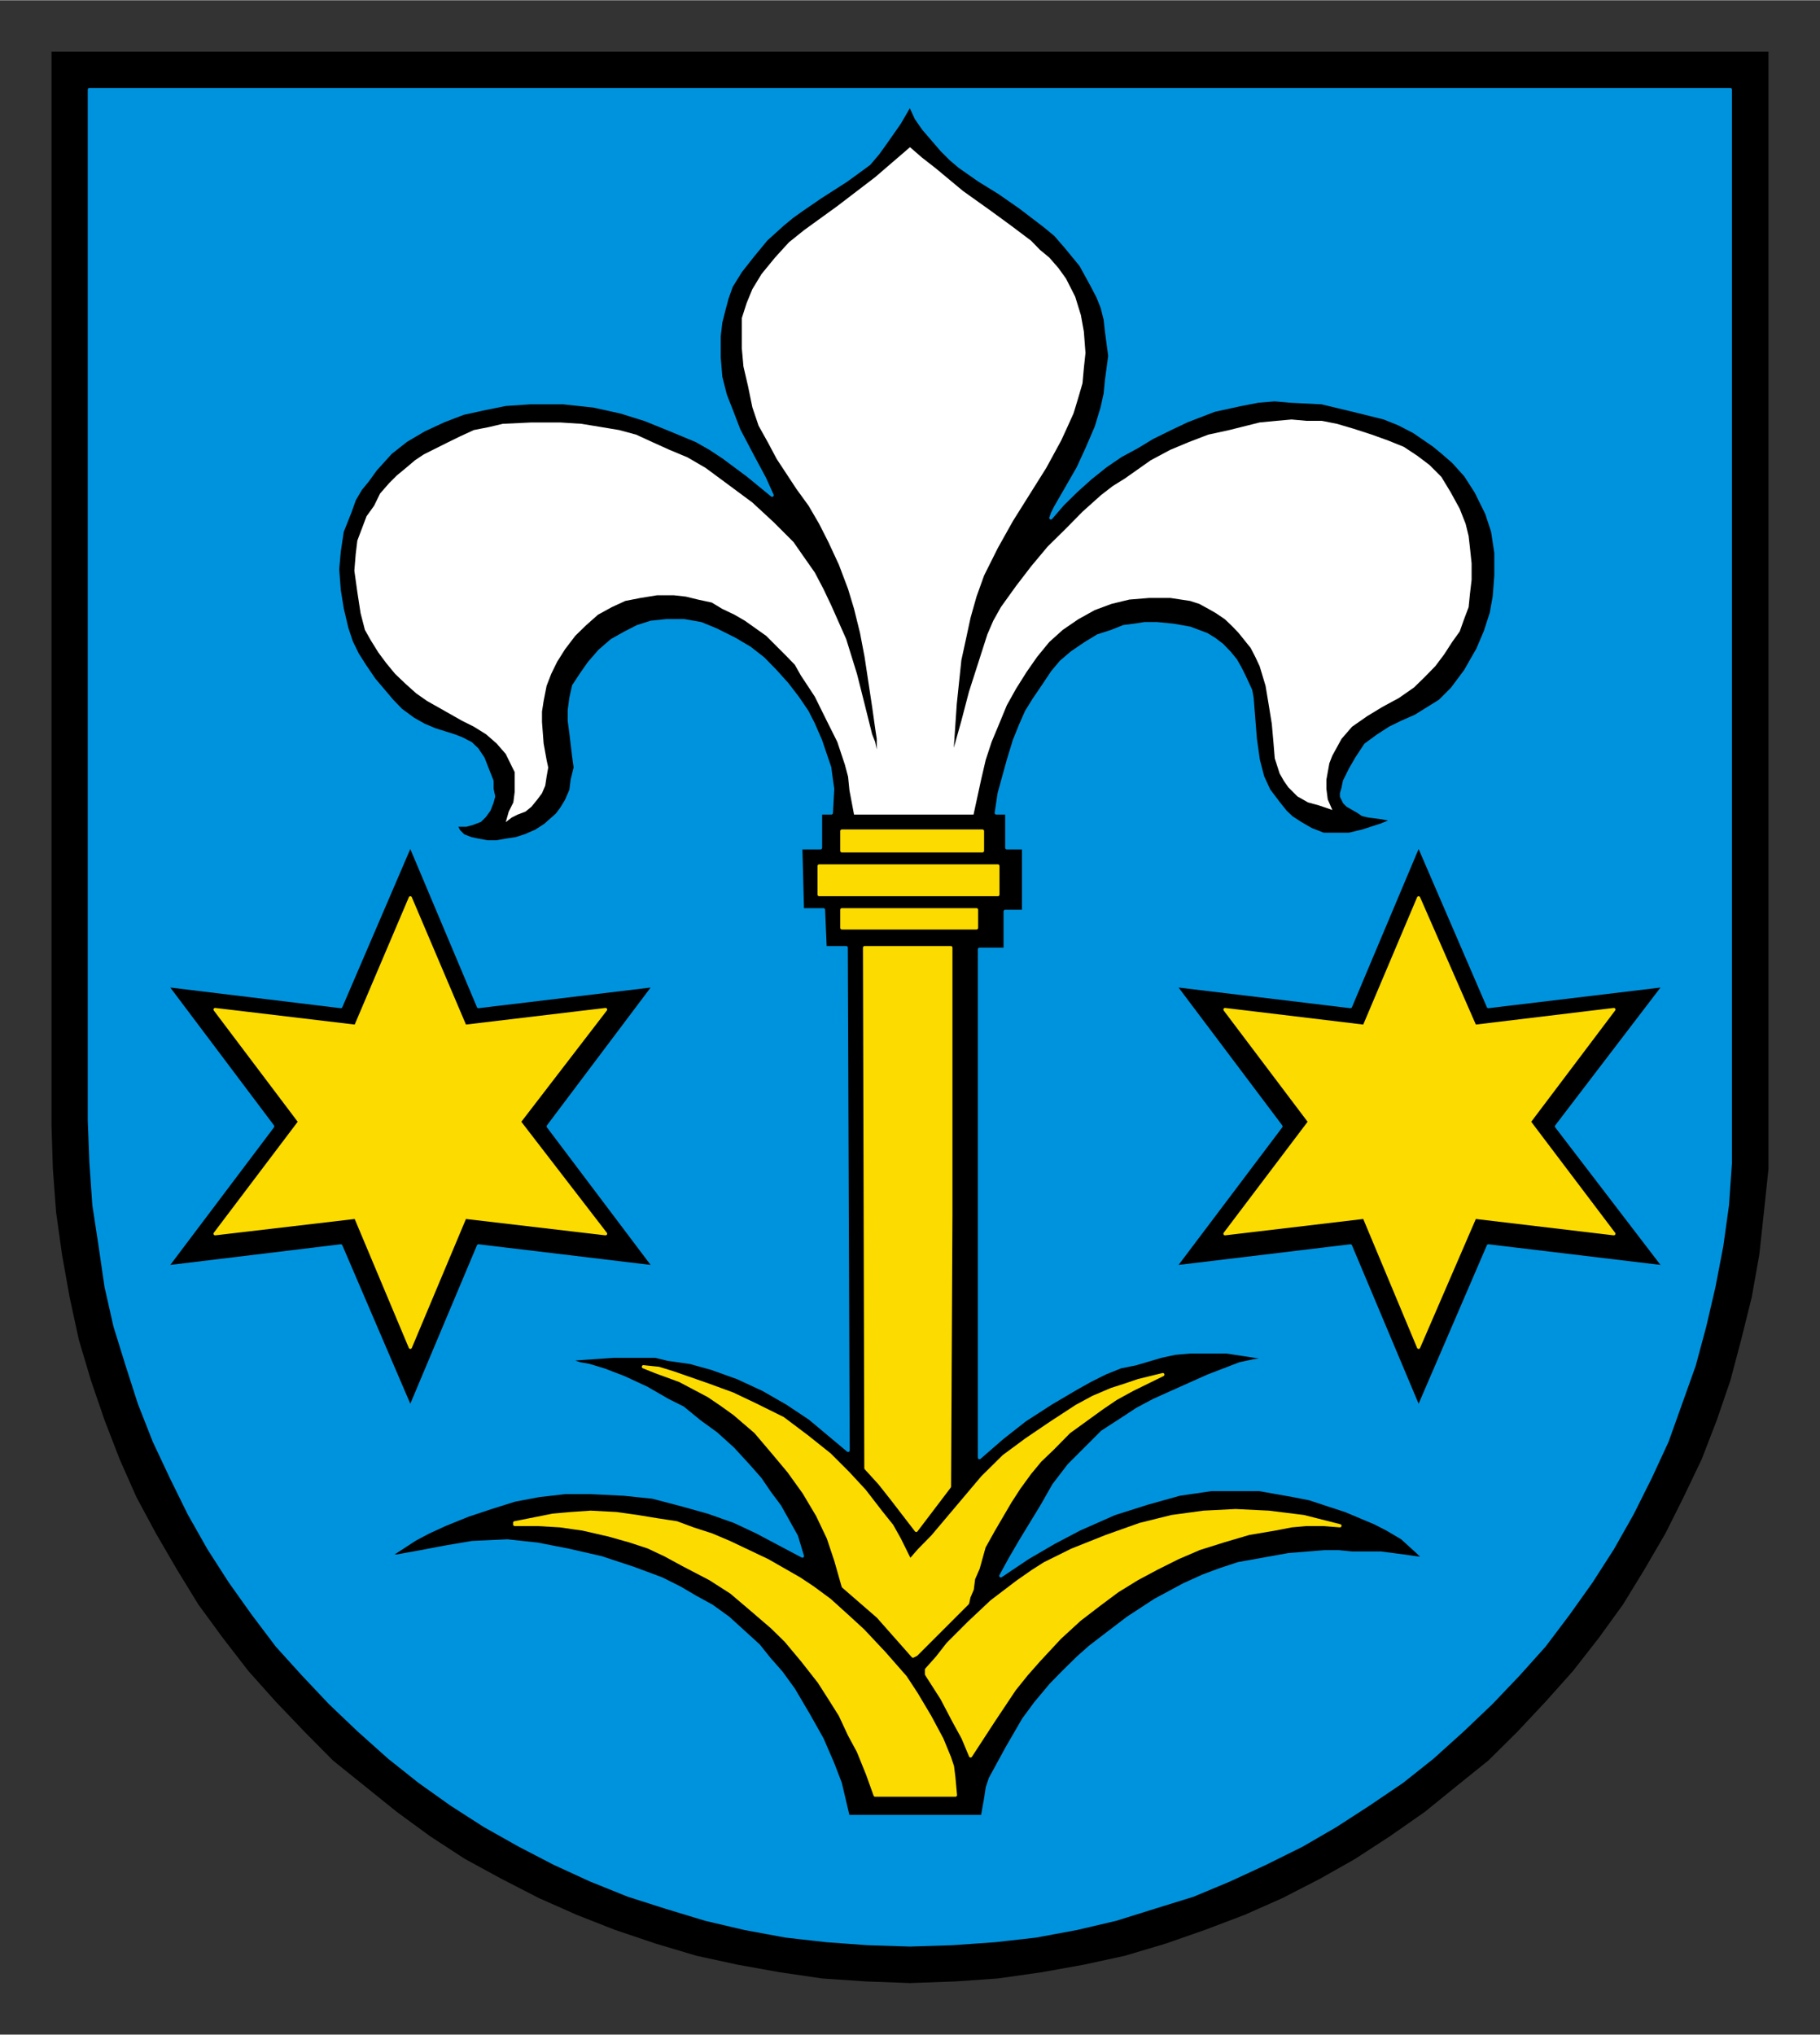 <?xml version="1.0" encoding="UTF-8" standalone="no"?>
<!DOCTYPE svg PUBLIC "-//W3C//DTD SVG 1.0//EN" "http://www.w3.org/TR/2001/REC-SVG-20010904/DTD/svg10.dtd">
<!-- Created with Inkscape (http://www.inkscape.org/) by Marsupilami -->
<svg
   xmlns:svg="http://www.w3.org/2000/svg"
   xmlns="http://www.w3.org/2000/svg"
   version="1.0"
   width="687"
   height="768"
   viewBox="-2.381 -2.381 84.138 94.038"
   id="svg13194">
  <rect x="-2.381" y="-2.381" width="84.138" height="94.038" fill="#333333" stroke="none"/>
  <defs
     id="defs13196">
    <clipPath
       id="clipPath12271">
      <path
         d="M 354.48,310.32 L 418.19,310.32 L 418.19,238.69 L 354.48,238.69 L 354.48,310.32 z"
         id="path12273" />
    </clipPath>
    <clipPath
       id="clipPath12283">
      <path
         d="M 354.48,310.32 L 418.19,310.32 L 418.19,238.69 L 354.48,238.69 L 354.48,310.32 z"
         id="path12285" />
    </clipPath>
  </defs>
  <g
     transform="translate(-335.312,-487.725)"
     id="layer1">
    <g
       transform="matrix(1.25,0,0,1.25,-107.925,189.237)"
       id="g12267">
      <g
         clip-path="url(#clipPath12271)"
         id="g12269">
        <g
           id="g12275">
          <path
             d="M 354.59,238.79 L 418.09,238.79 L 418.09,278.47 L 418.09,278.47 L 418.09,280.1 L 417.92,281.71 L 417.75,283.28 L 417.47,284.85 L 417.08,286.42 L 416.68,287.93 L 416.18,289.39 L 415.62,290.84 L 414.95,292.24 L 414.28,293.58 L 413.5,294.92 L 412.71,296.21 L 411.82,297.44 L 410.86,298.67 L 409.85,299.8 L 408.8,300.92 L 407.73,301.98 L 406.55,302.93 L 405.38,303.88 L 404.09,304.78 L 402.8,305.62 L 401.51,306.35 L 400.11,307.07 L 398.71,307.69 L 397.26,308.24 L 395.8,308.75 L 394.29,309.2 L 392.77,309.53 L 391.21,309.81 L 389.59,310.04 L 388.02,310.15 L 386.34,310.21 L 386.34,310.21 L 384.71,310.15 L 383.09,310.04 L 381.52,309.81 L 379.96,309.53 L 378.44,309.2 L 376.93,308.75 L 375.42,308.24 L 374.02,307.69 L 372.62,307.07 L 371.22,306.35 L 369.88,305.62 L 368.59,304.78 L 367.36,303.88 L 366.18,302.93 L 365,301.98 L 363.95,300.92 L 362.88,299.8 L 361.87,298.67 L 360.92,297.44 L 360.02,296.21 L 359.23,294.92 L 358.45,293.58 L 357.73,292.24 L 357.11,290.84 L 356.55,289.39 L 356.05,287.93 L 355.6,286.42 L 355.26,284.85 L 354.98,283.28 L 354.76,281.71 L 354.64,280.1 L 354.59,278.47 L 354.59,238.79 z"
             id="path12277"
             style="fill:#000000;fill-opacity:1;fill-rule:evenodd;stroke:none" />
        </g>
      </g>
    </g>
    <g
       transform="matrix(1.25,0,0,1.25,-107.925,189.237)"
       id="g12279">
      <g
         clip-path="url(#clipPath12283)"
         id="g12281">
        <path
           d="M 376.88,283.73 L 372.96,278.53 L 376.88,273.32 L 370.38,274.1 L 367.86,268.12 L 365.29,274.1 L 358.85,273.32 L 362.77,278.53 L 358.85,283.73 L 365.29,282.95 L 367.86,288.94 L 370.38,282.95 L 376.88,283.73 z M 414.23,283.73 L 410.25,278.53 L 414.23,273.32 L 407.73,274.1 L 405.15,268.12 L 402.63,274.1 L 396.14,273.32 L 400.06,278.53 L 396.14,283.73 L 402.63,282.95 L 405.15,288.94 L 407.73,282.95 L 414.23,283.73 z M 389.02,304.05 L 389.02,304.05 L 389.14,303.38 L 389.2,302.98 L 389.31,302.65 L 389.31,302.65 L 389.92,301.53 L 390.54,300.46 L 390.54,300.46 L 390.99,299.85 L 391.55,299.18 L 391.55,299.18 L 392.05,298.67 L 392.56,298.17 L 392.56,298.17 L 393,297.78 L 393,297.78 L 393.73,297.22 L 394.4,296.71 L 394.4,296.71 L 395.41,296.05 L 396.47,295.48 L 396.47,295.48 L 397.2,295.15 L 397.82,294.92 L 398.49,294.7 L 399.11,294.59 L 400.33,294.37 L 401.68,294.26 L 401.68,294.26 L 402.19,294.26 L 402.69,294.31 L 402.69,294.31 L 403.76,294.31 L 403.76,294.31 L 404.6,294.42 L 405.38,294.53 L 405.38,294.53 L 405.1,294.26 L 404.54,293.75 L 404.54,293.75 L 403.98,293.42 L 403.53,293.19 L 402.46,292.74 L 402.46,292.74 L 401.79,292.52 L 401.12,292.3 L 400.51,292.18 L 399.89,292.07 L 399.27,291.96 L 398.65,291.96 L 398.1,291.96 L 397.48,291.96 L 396.31,292.13 L 395.13,292.46 L 393.9,292.85 L 392.61,293.42 L 392.61,293.42 L 391.66,293.92 L 390.7,294.48 L 389.7,295.15 L 389.7,295.15 L 390.04,294.53 L 390.43,293.86 L 390.43,293.86 L 391.21,292.58 L 391.21,292.58 L 391.66,291.79 L 391.66,291.79 L 392.22,291.06 L 392.83,290.45 L 392.83,290.45 L 393.45,289.83 L 394.13,289.39 L 394.74,288.99 L 395.36,288.66 L 395.36,288.66 L 396.25,288.26 L 397.37,287.76 L 398.54,287.31 L 399.05,287.2 L 399.49,287.14 L 399.49,287.09 L 399.49,287.09 L 398.77,286.98 L 398.04,286.87 L 398.04,286.87 L 397.37,286.87 L 396.7,286.87 L 396.7,286.87 L 396.14,286.92 L 395.63,287.03 L 394.68,287.31 L 394.68,287.31 L 394.13,287.42 L 393.56,287.65 L 393.56,287.65 L 393,287.93 L 392.5,288.21 L 392.5,288.21 L 391.55,288.77 L 390.59,289.39 L 389.75,290.05 L 388.91,290.78 L 388.91,271.98 L 389.86,271.98 L 389.86,270.58 L 389.86,270.58 L 390.54,270.58 L 390.54,270.58 L 390.54,268.23 L 389.92,268.23 L 389.92,266.94 L 389.53,266.94 L 389.53,266.94 L 389.64,266.21 L 389.98,264.98 L 389.98,264.98 L 390.2,264.26 L 390.2,264.26 L 390.43,263.69 L 390.65,263.19 L 390.93,262.74 L 391.27,262.24 L 391.27,262.24 L 391.61,261.73 L 391.93,261.35 L 392.33,261.01 L 392.83,260.67 L 392.83,260.67 L 393.29,260.39 L 393.79,260.23 L 393.79,260.23 L 394.24,260.05 L 394.63,260 L 395.02,259.94 L 395.47,259.94 L 395.47,259.94 L 396.08,260 L 396.7,260.11 L 396.7,260.11 L 397.31,260.34 L 397.59,260.51 L 397.88,260.73 L 397.88,260.73 L 398.15,261.01 L 398.38,261.29 L 398.54,261.57 L 398.71,261.91 L 398.71,261.91 L 398.94,262.41 L 398.99,262.69 L 398.99,262.69 L 399.11,264.2 L 399.22,264.98 L 399.38,265.6 L 399.38,265.6 L 399.61,266.1 L 399.95,266.55 L 399.95,266.55 L 400.22,266.89 L 400.45,267.11 L 400.79,267.33 L 401.17,267.55 L 401.17,267.55 L 401.63,267.73 L 402.08,267.73 L 402.58,267.73 L 403.08,267.61 L 403.08,267.61 L 403.42,267.5 L 403.76,267.39 L 404.03,267.28 L 404.26,267.17 L 404.26,267.17 L 404.09,267.17 L 403.76,267.11 L 403.3,267.05 L 403.08,267 L 402.92,266.89 L 402.92,266.89 L 402.52,266.66 L 402.41,266.55 L 402.3,266.33 L 402.3,266.33 L 402.3,266.21 L 402.35,266.05 L 402.41,265.76 L 402.41,265.76 L 402.63,265.32 L 402.86,264.92 L 402.86,264.92 L 403.19,264.42 L 403.64,264.09 L 404.09,263.8 L 404.54,263.58 L 405.04,263.36 L 405.49,263.08 L 405.94,262.8 L 406.39,262.35 L 406.39,262.35 L 406.89,261.68 L 407.11,261.29 L 407.34,260.89 L 407.34,260.89 L 407.62,260.23 L 407.84,259.55 L 407.95,258.94 L 408.01,258.16 L 408.01,258.16 L 408.01,257.32 L 407.89,256.53 L 407.67,255.86 L 407.28,255.07 L 407.28,255.07 L 406.89,254.46 L 406.44,253.96 L 406.44,253.96 L 406.05,253.62 L 405.71,253.34 L 404.98,252.84 L 404.98,252.84 L 404.42,252.55 L 403.87,252.33 L 402.74,252.05 L 402.74,252.05 L 401.57,251.77 L 400.39,251.71 L 400.39,251.71 L 399.83,251.66 L 399.83,251.66 L 399.22,251.71 L 398.6,251.83 L 398.6,251.83 L 397.59,252.05 L 396.58,252.44 L 396.58,252.44 L 395.97,252.73 L 395.97,252.73 L 395.3,253.06 L 394.74,253.4 L 394.13,253.73 L 393.56,254.12 L 393,254.57 L 392.5,255.02 L 391.99,255.52 L 391.55,256.03 L 391.55,256.03 L 391.61,255.86 L 391.72,255.64 L 391.72,255.64 L 392.56,254.18 L 392.89,253.46 L 393.23,252.67 L 393.23,252.67 L 393.45,251.94 L 393.56,251.44 L 393.61,250.93 L 393.61,250.93 L 393.73,250.04 L 393.67,249.59 L 393.61,249.14 L 393.61,249.14 L 393.56,248.69 L 393.45,248.25 L 393.29,247.85 L 393.06,247.41 L 393.06,247.41 L 392.66,246.68 L 392.11,246.01 L 392.11,246.01 L 391.72,245.56 L 391.32,245.23 L 390.43,244.55 L 390.43,244.55 L 389.64,244 L 388.91,243.55 L 388.18,243.04 L 387.85,242.76 L 387.52,242.43 L 387.52,242.43 L 386.84,241.64 L 386.57,241.25 L 386.34,240.75 L 386.34,240.75 L 385.95,241.42 L 385.44,242.15 L 385.44,242.15 L 385.16,242.54 L 384.83,242.93 L 384.83,242.93 L 384.38,243.26 L 383.98,243.55 L 383.03,244.16 L 383.03,244.16 L 382.3,244.66 L 381.98,244.89 L 381.64,245.17 L 381.64,245.17 L 381.02,245.73 L 380.51,246.35 L 380.51,246.35 L 380.07,246.91 L 379.73,247.46 L 379.73,247.46 L 379.57,247.91 L 379.45,248.36 L 379.34,248.8 L 379.28,249.31 L 379.28,249.31 L 379.28,250.1 L 379.34,250.82 L 379.51,251.49 L 379.73,252.05 L 379.73,252.05 L 380.01,252.78 L 380.51,253.73 L 380.96,254.57 L 381.24,255.19 L 381.24,255.19 L 380.35,254.46 L 379.45,253.79 L 379.45,253.79 L 378.95,253.46 L 378.44,253.17 L 377.38,252.73 L 377.38,252.73 L 376.54,252.39 L 375.64,252.11 L 374.64,251.89 L 373.52,251.77 L 373.52,251.77 L 372.9,251.77 L 372.29,251.77 L 372.29,251.77 L 371.39,251.83 L 370.55,252 L 370.55,252 L 369.82,252.16 L 369.09,252.44 L 369.09,252.44 L 368.36,252.78 L 367.7,253.17 L 367.13,253.62 L 366.57,254.24 L 366.57,254.24 L 366.29,254.63 L 366.02,254.96 L 365.79,255.35 L 365.63,255.8 L 365.63,255.8 L 365.34,256.53 L 365.23,257.26 L 365.17,257.93 L 365.23,258.71 L 365.23,258.71 L 365.34,259.39 L 365.51,260.11 L 365.51,260.11 L 365.68,260.62 L 365.9,261.07 L 366.18,261.51 L 366.52,262.01 L 366.52,262.01 L 366.86,262.41 L 367.19,262.8 L 367.52,263.14 L 367.97,263.47 L 367.97,263.47 L 368.36,263.69 L 368.76,263.86 L 369.49,264.09 L 369.77,264.2 L 370.1,264.37 L 370.33,264.59 L 370.55,264.92 L 370.55,264.92 L 370.77,265.48 L 370.88,265.76 L 370.88,266.05 L 370.94,266.33 L 370.88,266.55 L 370.77,266.83 L 370.61,267.05 L 370.61,267.05 L 370.44,267.22 L 370.44,267.22 L 370.15,267.33 L 369.93,267.39 L 369.54,267.39 L 369.54,267.39 L 369.65,267.61 L 369.65,267.61 L 369.82,267.78 L 370.1,267.89 L 370.38,267.95 L 370.72,268.01 L 371.05,268.01 L 371.39,267.95 L 371.78,267.89 L 372.12,267.78 L 372.12,267.78 L 372.51,267.61 L 372.85,267.39 L 372.85,267.39 L 373.29,267 L 373.46,266.77 L 373.63,266.49 L 373.63,266.49 L 373.8,266.1 L 373.85,265.71 L 373.85,265.71 L 373.96,265.26 L 373.9,264.82 L 373.8,263.98 L 373.74,263.53 L 373.74,263.14 L 373.8,262.69 L 373.9,262.24 L 373.9,262.24 L 374.19,261.8 L 374.47,261.4 L 374.47,261.4 L 374.86,260.95 L 375.31,260.56 L 375.31,260.56 L 375.81,260.28 L 376.26,260.05 L 376.76,259.89 L 377.33,259.83 L 377.33,259.83 L 377.99,259.83 L 378.61,259.94 L 379.17,260.17 L 379.85,260.51 L 379.85,260.51 L 380.41,260.84 L 380.91,261.23 L 381.35,261.68 L 381.8,262.18 L 381.8,262.18 L 382.19,262.69 L 382.53,263.19 L 382.76,263.64 L 383.03,264.26 L 383.03,264.26 L 383.2,264.76 L 383.37,265.26 L 383.43,265.71 L 383.48,266.05 L 383.48,266.05 L 383.43,266.94 L 383.03,266.94 L 383.03,266.94 L 383.03,268.23 L 383.03,268.23 L 382.3,268.23 L 382.3,268.23 L 382.36,270.52 L 383.14,270.52 L 383.2,271.92 L 383.98,271.92 L 383.98,271.92 L 384.05,290.51 L 384.05,290.51 L 382.64,289.33 L 382.64,289.33 L 381.8,288.77 L 380.91,288.26 L 379.96,287.82 L 379.01,287.48 L 379.01,287.48 L 378.22,287.26 L 377.38,287.14 L 377.38,287.14 L 376.93,287.03 L 376.93,287.03 L 375.37,287.03 L 373.8,287.14 L 373.8,287.14 L 373.8,287.2 L 373.8,287.2 L 374.13,287.31 L 374.47,287.37 L 374.47,287.37 L 375.03,287.54 L 375.76,287.82 L 375.76,287.82 L 376.6,288.21 L 377.38,288.66 L 377.38,288.66 L 377.94,288.94 L 377.94,288.94 L 378.55,289.44 L 379.17,289.89 L 379.79,290.45 L 380.35,291.06 L 380.35,291.06 L 380.8,291.57 L 381.14,292.07 L 381.14,292.07 L 381.52,292.58 L 381.8,293.08 L 381.8,293.08 L 382.14,293.69 L 382.36,294.42 L 382.36,294.42 L 380.68,293.53 L 379.85,293.14 L 378.89,292.8 L 378.89,292.8 L 377.89,292.52 L 376.82,292.24 L 375.76,292.13 L 374.53,292.07 L 374.53,292.07 L 373.58,292.07 L 372.62,292.18 L 372.62,292.18 L 371.72,292.35 L 370.83,292.63 L 370.83,292.63 L 369.99,292.91 L 369.15,293.25 L 369.15,293.25 L 368.54,293.53 L 368.03,293.8 L 367.08,294.42 L 367.08,294.42 L 367.36,294.42 L 367.64,294.37 L 368.25,294.26 L 368.25,294.26 L 369.2,294.08 L 370.15,293.92 L 370.15,293.92 L 371.45,293.86 L 372.56,293.98 L 373.69,294.2 L 374.92,294.48 L 374.92,294.48 L 376.1,294.87 L 376.1,294.87 L 377.15,295.26 L 377.15,295.26 L 377.83,295.6 L 378.39,295.93 L 379.01,296.27 L 379.62,296.71 L 379.62,296.71 L 380.18,297.22 L 380.18,297.22 L 380.74,297.73 L 381.14,298.23 L 381.58,298.73 L 382.03,299.35 L 382.03,299.35 L 382.59,300.3 L 383.09,301.19 L 383.48,302.09 L 383.76,302.82 L 383.76,302.82 L 384.05,304.05 L 384.05,304.05 L 389.02,304.05 L 389.02,304.05 z M 355.99,240.19 L 416.68,240.19 L 416.68,278.3 L 416.68,278.3 L 416.68,279.87 L 416.57,281.44 L 416.36,282.95 L 416.07,284.46 L 415.73,285.92 L 415.34,287.37 L 414.84,288.77 L 414.34,290.17 L 413.72,291.51 L 413.05,292.85 L 412.32,294.14 L 411.53,295.37 L 410.69,296.55 L 409.8,297.73 L 408.85,298.79 L 407.84,299.85 L 406.78,300.86 L 405.66,301.87 L 404.54,302.76 L 403.3,303.6 L 402.08,304.39 L 400.84,305.11 L 399.49,305.78 L 398.15,306.4 L 396.81,306.96 L 395.36,307.41 L 393.95,307.85 L 392.5,308.19 L 390.99,308.47 L 389.48,308.64 L 387.91,308.75 L 386.34,308.8 L 386.34,308.8 L 384.77,308.75 L 383.26,308.64 L 381.75,308.47 L 380.23,308.19 L 378.78,307.85 L 377.33,307.41 L 375.92,306.96 L 374.53,306.4 L 373.18,305.78 L 371.89,305.11 L 370.61,304.39 L 369.38,303.6 L 368.2,302.76 L 367.08,301.87 L 365.95,300.86 L 364.89,299.85 L 363.89,298.79 L 362.93,297.73 L 362.04,296.55 L 361.2,295.37 L 360.41,294.14 L 359.68,292.85 L 359.02,291.51 L 358.39,290.17 L 357.84,288.77 L 357.39,287.37 L 356.94,285.92 L 356.61,284.46 L 356.39,282.95 L 356.16,281.44 L 356.05,279.87 L 355.99,278.3 L 355.99,240.19 z"
           id="path12287"
           style="fill:#0093dd;fill-opacity:1;fill-rule:evenodd;stroke:#0093dd;stroke-width:0.12;stroke-linecap:round;stroke-linejoin:round;stroke-miterlimit:10;stroke-dasharray:none;stroke-opacity:1" />
        <path
           d="M 385.05,303.26 L 388.02,303.26 L 388.02,303.26 L 387.96,302.6 L 387.91,302.2 L 387.8,301.87 L 387.8,301.87 L 387.52,301.19 L 387.07,300.35 L 386.57,299.51 L 386.17,298.9 L 386.17,298.9 L 385.39,298.01 L 384.6,297.17 L 384.6,297.17 L 384.1,296.71 L 383.37,296.05 L 383.37,296.05 L 382.76,295.6 L 382.25,295.26 L 381.08,294.59 L 381.08,294.59 L 379.67,293.92 L 379.01,293.64 L 378.33,293.42 L 377.71,293.19 L 376.99,293.08 L 376.26,292.96 L 375.48,292.85 L 375.48,292.85 L 374.53,292.8 L 374.53,292.8 L 373.8,292.85 L 373.13,292.91 L 373.13,292.91 L 371.72,293.19 L 371.72,293.25 L 371.72,293.25 L 372.56,293.25 L 373.4,293.3 L 374.24,293.42 L 375.2,293.64 L 375.2,293.64 L 375.98,293.86 L 376.65,294.08 L 377.27,294.37 L 377.99,294.76 L 377.99,294.76 L 378.95,295.26 L 379.73,295.76 L 380.46,296.38 L 381.24,297.05 L 381.24,297.05 L 381.75,297.55 L 381.75,297.55 L 382.36,298.28 L 382.98,299.07 L 382.98,299.07 L 383.37,299.68 L 383.76,300.3 L 384.1,301.03 L 384.43,301.64 L 384.43,301.64 L 384.77,302.48 L 385.05,303.26 L 385.05,303.26 z"
           id="path12289"
           style="fill:#fcdb00;fill-opacity:1;fill-rule:evenodd;stroke:#fcdb00;stroke-width:0.12;stroke-linecap:round;stroke-linejoin:round;stroke-miterlimit:10;stroke-dasharray:none;stroke-opacity:1" />
        <path
           d="M 388.58,301.81 L 388.58,301.81 L 389.42,300.52 L 390.2,299.35 L 390.65,298.79 L 391.1,298.28 L 391.1,298.28 L 391.88,297.44 L 392.61,296.77 L 392.61,296.77 L 393.34,296.21 L 394.01,295.71 L 394.74,295.26 L 395.47,294.87 L 396.25,294.48 L 397.04,294.14 L 397.93,293.86 L 398.88,293.58 L 398.88,293.58 L 399.83,293.42 L 399.83,293.42 L 400.45,293.3 L 401.01,293.25 L 401.63,293.25 L 402.24,293.3 L 402.24,293.3 L 400.9,292.96 L 399.61,292.8 L 398.38,292.74 L 397.2,292.8 L 396.02,292.96 L 394.85,293.25 L 393.61,293.69 L 392.33,294.2 L 392.33,294.2 L 391.32,294.7 L 391.32,294.7 L 390.88,294.98 L 390.32,295.37 L 389.36,296.1 L 389.36,296.1 L 388.52,296.89 L 387.74,297.67 L 387.74,297.67 L 387.35,298.17 L 386.95,298.62 L 386.95,298.79 L 386.95,298.79 L 387.52,299.68 L 387.96,300.52 L 387.96,300.52 L 388.3,301.14 L 388.58,301.81 L 388.58,301.81 z"
           id="path12291"
           style="fill:#fcdb00;fill-opacity:1;fill-rule:evenodd;stroke:#fcdb00;stroke-width:0.12;stroke-linecap:round;stroke-linejoin:round;stroke-miterlimit:10;stroke-dasharray:none;stroke-opacity:1" />
        <path
           d="M 386.45,298.12 L 386.57,298.06 L 386.57,298.06 L 388.47,296.16 L 388.47,296.16 L 388.52,295.93 L 388.64,295.65 L 388.69,295.26 L 388.86,294.87 L 388.86,294.87 L 389.08,294.08 L 389.42,293.47 L 389.42,293.47 L 390.04,292.41 L 390.37,291.9 L 390.77,291.35 L 390.77,291.35 L 391.15,290.89 L 391.61,290.45 L 391.61,290.45 L 392.22,289.83 L 392.22,289.83 L 393.45,288.94 L 393.45,288.94 L 393.95,288.6 L 394.57,288.26 L 395.69,287.71 L 395.69,287.71 L 394.79,287.93 L 394.79,287.93 L 394.29,288.1 L 393.79,288.26 L 393.79,288.26 L 393.11,288.55 L 393.11,288.55 L 392.5,288.88 L 392.5,288.88 L 391.55,289.5 L 390.65,290.11 L 389.81,290.73 L 389.02,291.51 L 389.02,291.51 L 387.18,293.69 L 387.18,293.69 L 386.68,294.2 L 386.34,294.59 L 386.34,294.59 L 385.95,293.8 L 385.67,293.3 L 385.27,292.8 L 385.27,292.8 L 384.66,292.01 L 384.66,292.01 L 384.05,291.35 L 383.37,290.67 L 382.53,290 L 381.64,289.33 L 381.64,289.33 L 380.63,288.83 L 380.63,288.83 L 379.79,288.43 L 378.89,288.1 L 378.89,288.1 L 377.6,287.65 L 377.05,287.48 L 376.48,287.42 L 376.48,287.42 L 376.93,287.6 L 377.83,287.93 L 378.89,288.49 L 379.39,288.83 L 379.85,289.16 L 379.85,289.16 L 380.63,289.83 L 381.3,290.62 L 381.3,290.62 L 381.86,291.29 L 382.42,292.07 L 382.42,292.07 L 382.92,292.91 L 383.32,293.75 L 383.6,294.59 L 383.87,295.54 L 383.87,295.54 L 385.16,296.66 L 385.16,296.66 L 386.45,298.12 L 386.45,298.12 z"
           id="path12293"
           style="fill:#fcdb00;fill-opacity:1;fill-rule:evenodd;stroke:#fcdb00;stroke-width:0.12;stroke-linecap:round;stroke-linejoin:round;stroke-miterlimit:10;stroke-dasharray:none;stroke-opacity:1" />
        <path
           d="M 386.57,293.47 L 386.57,293.47 L 387.8,291.85 L 387.8,291.85 L 387.85,281.77 L 387.85,271.92 L 384.66,271.92 L 384.71,291.17 L 384.71,291.17 L 385.22,291.73 L 385.67,292.3 L 386.57,293.47 L 386.57,293.47 z"
           id="path12295"
           style="fill:#fcdb00;fill-opacity:1;fill-rule:evenodd;stroke:#fcdb00;stroke-width:0.12;stroke-linecap:round;stroke-linejoin:round;stroke-miterlimit:10;stroke-dasharray:none;stroke-opacity:1" />
        <path
           d="M 375.08,282.5 L 369.88,281.89 L 367.86,286.7 L 365.84,281.89 L 360.64,282.5 L 363.77,278.36 L 360.64,274.21 L 365.84,274.83 L 367.86,270.08 L 369.88,274.83 L 375.08,274.21 L 371.89,278.36 L 375.08,282.5 z"
           id="path12297"
           style="fill:#fcdb00;fill-opacity:1;fill-rule:nonzero;stroke:#fcdb00;stroke-width:0.12;stroke-linecap:round;stroke-linejoin:round;stroke-miterlimit:10;stroke-dasharray:none;stroke-opacity:1" />
        <path
           d="M 412.37,282.5 L 407.23,281.89 L 405.15,286.7 L 403.14,281.89 L 397.99,282.5 L 401.12,278.36 L 397.99,274.21 L 403.14,274.83 L 405.15,270.08 L 407.23,274.83 L 412.37,274.21 L 409.24,278.36 L 412.37,282.5 z"
           id="path12299"
           style="fill:#fcdb00;fill-opacity:1;fill-rule:nonzero;stroke:#fcdb00;stroke-width:0.12;stroke-linecap:round;stroke-linejoin:round;stroke-miterlimit:10;stroke-dasharray:none;stroke-opacity:1" />
        <path
           d="M 383.82,267.61 L 389.02,267.61 L 389.02,268.34 L 383.82,268.34 L 383.82,267.61 z"
           id="path12301"
           style="fill:#fcdb00;fill-opacity:1;fill-rule:nonzero;stroke:#fcdb00;stroke-width:0.12;stroke-linecap:round;stroke-linejoin:round;stroke-miterlimit:10;stroke-dasharray:none;stroke-opacity:1" />
        <path
           d="M 382.98,268.9 L 389.59,268.9 L 389.59,269.96 L 382.98,269.96 L 382.98,268.9 z"
           id="path12303"
           style="fill:#fcdb00;fill-opacity:1;fill-rule:nonzero;stroke:#fcdb00;stroke-width:0.12;stroke-linecap:round;stroke-linejoin:round;stroke-miterlimit:10;stroke-dasharray:none;stroke-opacity:1" />
        <path
           d="M 383.82,270.52 L 388.8,270.52 L 388.8,271.19 L 383.82,271.19 L 383.82,270.52 z"
           id="path12305"
           style="fill:#fcdb00;fill-opacity:1;fill-rule:nonzero;stroke:#fcdb00;stroke-width:0.12;stroke-linecap:round;stroke-linejoin:round;stroke-miterlimit:10;stroke-dasharray:none;stroke-opacity:1" />
        <path
           d="M 371.39,267.28 L 371.39,267.28 L 371.61,267.11 L 371.83,267 L 372.12,266.89 L 372.34,266.71 L 372.34,266.71 L 372.56,266.44 L 372.73,266.21 L 372.85,265.93 L 372.9,265.6 L 372.9,265.6 L 372.96,265.26 L 372.9,264.98 L 372.79,264.37 L 372.79,264.37 L 372.73,263.58 L 372.73,263.19 L 372.79,262.8 L 372.79,262.8 L 372.9,262.24 L 373.07,261.8 L 373.29,261.35 L 373.58,260.89 L 373.58,260.89 L 373.96,260.39 L 374.36,260 L 374.8,259.61 L 375.31,259.33 L 375.81,259.1 L 376.37,258.99 L 376.99,258.89 L 377.6,258.89 L 377.6,258.89 L 378.05,258.94 L 378.5,259.05 L 379.01,259.16 L 379.39,259.39 L 379.85,259.61 L 380.23,259.83 L 381.02,260.39 L 381.02,260.39 L 381.41,260.78 L 381.75,261.12 L 382.08,261.46 L 382.3,261.85 L 382.82,262.64 L 383.26,263.53 L 383.26,263.53 L 383.65,264.31 L 383.93,265.15 L 383.93,265.15 L 384.05,265.6 L 384.1,266.1 L 384.27,267 L 388.69,267 L 388.69,267 L 388.97,265.71 L 389.14,264.98 L 389.36,264.31 L 389.64,263.64 L 389.92,262.96 L 390.26,262.35 L 390.65,261.73 L 391.04,261.17 L 391.49,260.62 L 391.99,260.17 L 392.56,259.78 L 393.17,259.44 L 393.79,259.21 L 394.45,259.05 L 395.18,258.99 L 395.18,258.99 L 395.97,258.99 L 396.7,259.1 L 397.04,259.21 L 397.37,259.39 L 397.65,259.55 L 397.99,259.78 L 397.99,259.78 L 398.27,260.05 L 398.49,260.28 L 398.94,260.84 L 398.94,260.84 L 399.11,261.17 L 399.27,261.51 L 399.49,262.24 L 399.61,262.96 L 399.72,263.64 L 399.78,264.31 L 399.83,264.92 L 400.01,265.48 L 400.17,265.76 L 400.33,265.99 L 400.33,265.99 L 400.67,266.33 L 401.06,266.55 L 401.46,266.66 L 401.96,266.83 L 401.96,266.83 L 401.79,266.44 L 401.74,266.05 L 401.74,266.05 L 401.74,265.71 L 401.79,265.43 L 401.85,265.1 L 401.96,264.82 L 402.3,264.2 L 402.69,263.75 L 402.69,263.75 L 403.25,263.36 L 403.81,263.02 L 404.42,262.69 L 404.98,262.3 L 404.98,262.3 L 405.38,261.91 L 405.77,261.51 L 405.77,261.51 L 406.1,261.07 L 406.39,260.62 L 406.67,260.23 L 406.83,259.78 L 407,259.33 L 407.05,258.83 L 407.11,258.32 L 407.11,257.71 L 407.11,257.71 L 407.05,257.14 L 407,256.7 L 406.89,256.25 L 406.67,255.69 L 406.67,255.69 L 406.33,255.07 L 405.99,254.51 L 405.55,254.07 L 405.1,253.73 L 404.6,253.4 L 404.03,253.17 L 403.42,252.95 L 402.74,252.73 L 402.74,252.73 L 402.13,252.55 L 401.57,252.44 L 401.01,252.44 L 400.45,252.39 L 399.89,252.44 L 399.27,252.5 L 398.15,252.78 L 398.15,252.78 L 397.37,252.95 L 396.64,253.23 L 395.97,253.51 L 395.24,253.9 L 395.24,253.9 L 394.29,254.57 L 394.29,254.57 L 393.84,254.85 L 393.4,255.19 L 393.4,255.19 L 392.72,255.8 L 392.11,256.42 L 392.11,256.42 L 391.43,257.09 L 390.82,257.82 L 390.26,258.55 L 389.7,259.33 L 389.7,259.33 L 389.42,259.83 L 389.2,260.34 L 388.86,261.4 L 388.52,262.46 L 388.24,263.53 L 388.24,263.53 L 387.96,264.53 L 387.96,264.53 L 388.07,262.91 L 388.24,261.29 L 388.41,260.51 L 388.58,259.72 L 388.8,258.94 L 389.08,258.16 L 389.08,258.16 L 389.59,257.14 L 390.15,256.14 L 391.38,254.18 L 391.93,253.17 L 392.16,252.67 L 392.39,252.16 L 392.56,251.6 L 392.72,251.05 L 392.77,250.49 L 392.83,249.93 L 392.83,249.93 L 392.77,249.14 L 392.66,248.53 L 392.45,247.85 L 392.11,247.18 L 392.11,247.18 L 391.83,246.79 L 391.49,246.4 L 391.15,246.12 L 390.82,245.78 L 390.09,245.23 L 389.31,244.66 L 389.31,244.66 L 388.3,243.94 L 387.29,243.1 L 387.29,243.1 L 386.79,242.71 L 386.34,242.32 L 386.34,242.32 L 385.05,243.43 L 383.65,244.5 L 383.65,244.5 L 382.42,245.39 L 381.86,245.84 L 381.35,246.4 L 381.35,246.4 L 380.85,247.01 L 380.51,247.57 L 380.3,248.08 L 380.12,248.64 L 380.12,249.2 L 380.12,249.76 L 380.18,250.43 L 380.35,251.16 L 380.35,251.16 L 380.51,251.94 L 380.74,252.62 L 381.08,253.23 L 381.41,253.85 L 382.14,254.96 L 382.59,255.58 L 382.98,256.25 L 382.98,256.25 L 383.32,256.92 L 383.71,257.76 L 384.05,258.66 L 384.27,259.39 L 384.27,259.39 L 384.49,260.28 L 384.66,261.17 L 384.94,263.02 L 384.94,263.02 L 385.05,263.8 L 385.11,264.2 L 385.11,264.59 L 385.11,264.59 L 385.05,264.31 L 384.94,264.03 L 384.94,264.03 L 384.66,262.91 L 384.38,261.8 L 384.38,261.8 L 383.98,260.51 L 383.43,259.27 L 383.14,258.66 L 382.82,258.05 L 382.42,257.48 L 382.03,256.92 L 382.03,256.92 L 381.3,256.19 L 380.51,255.46 L 379.62,254.8 L 378.78,254.18 L 378.78,254.18 L 378.11,253.79 L 377.44,253.51 L 376.82,253.23 L 376.21,252.95 L 375.58,252.78 L 374.92,252.67 L 374.19,252.55 L 373.4,252.5 L 373.4,252.5 L 372.34,252.5 L 371.28,252.55 L 370.77,252.67 L 370.21,252.78 L 369.71,253.01 L 369.26,253.23 L 369.26,253.23 L 368.36,253.68 L 368.03,253.9 L 367.7,254.18 L 367.36,254.46 L 367.08,254.74 L 366.74,255.13 L 366.52,255.58 L 366.52,255.58 L 366.24,255.97 L 366.07,256.42 L 365.9,256.87 L 365.84,257.37 L 365.84,257.37 L 365.79,257.98 L 365.9,258.77 L 366.02,259.55 L 366.18,260.17 L 366.18,260.17 L 366.4,260.56 L 366.68,261.01 L 366.97,261.4 L 367.3,261.8 L 367.7,262.18 L 368.08,262.52 L 368.48,262.8 L 368.87,263.02 L 368.87,263.02 L 369.77,263.53 L 370.21,263.75 L 370.66,264.03 L 371.05,264.37 L 371.39,264.76 L 371.61,265.21 L 371.72,265.43 L 371.72,265.71 L 371.72,265.71 L 371.72,266.16 L 371.67,266.55 L 371.5,266.89 L 371.39,267.28 L 371.39,267.28 z"
           id="path12307"
           style="fill:#ffffff;fill-opacity:1;fill-rule:evenodd;stroke:none" />
      </g>
    </g>
  </g>
</svg>
<!-- version: 20090314, original size: 79.375 89.275002, border: 3% -->

